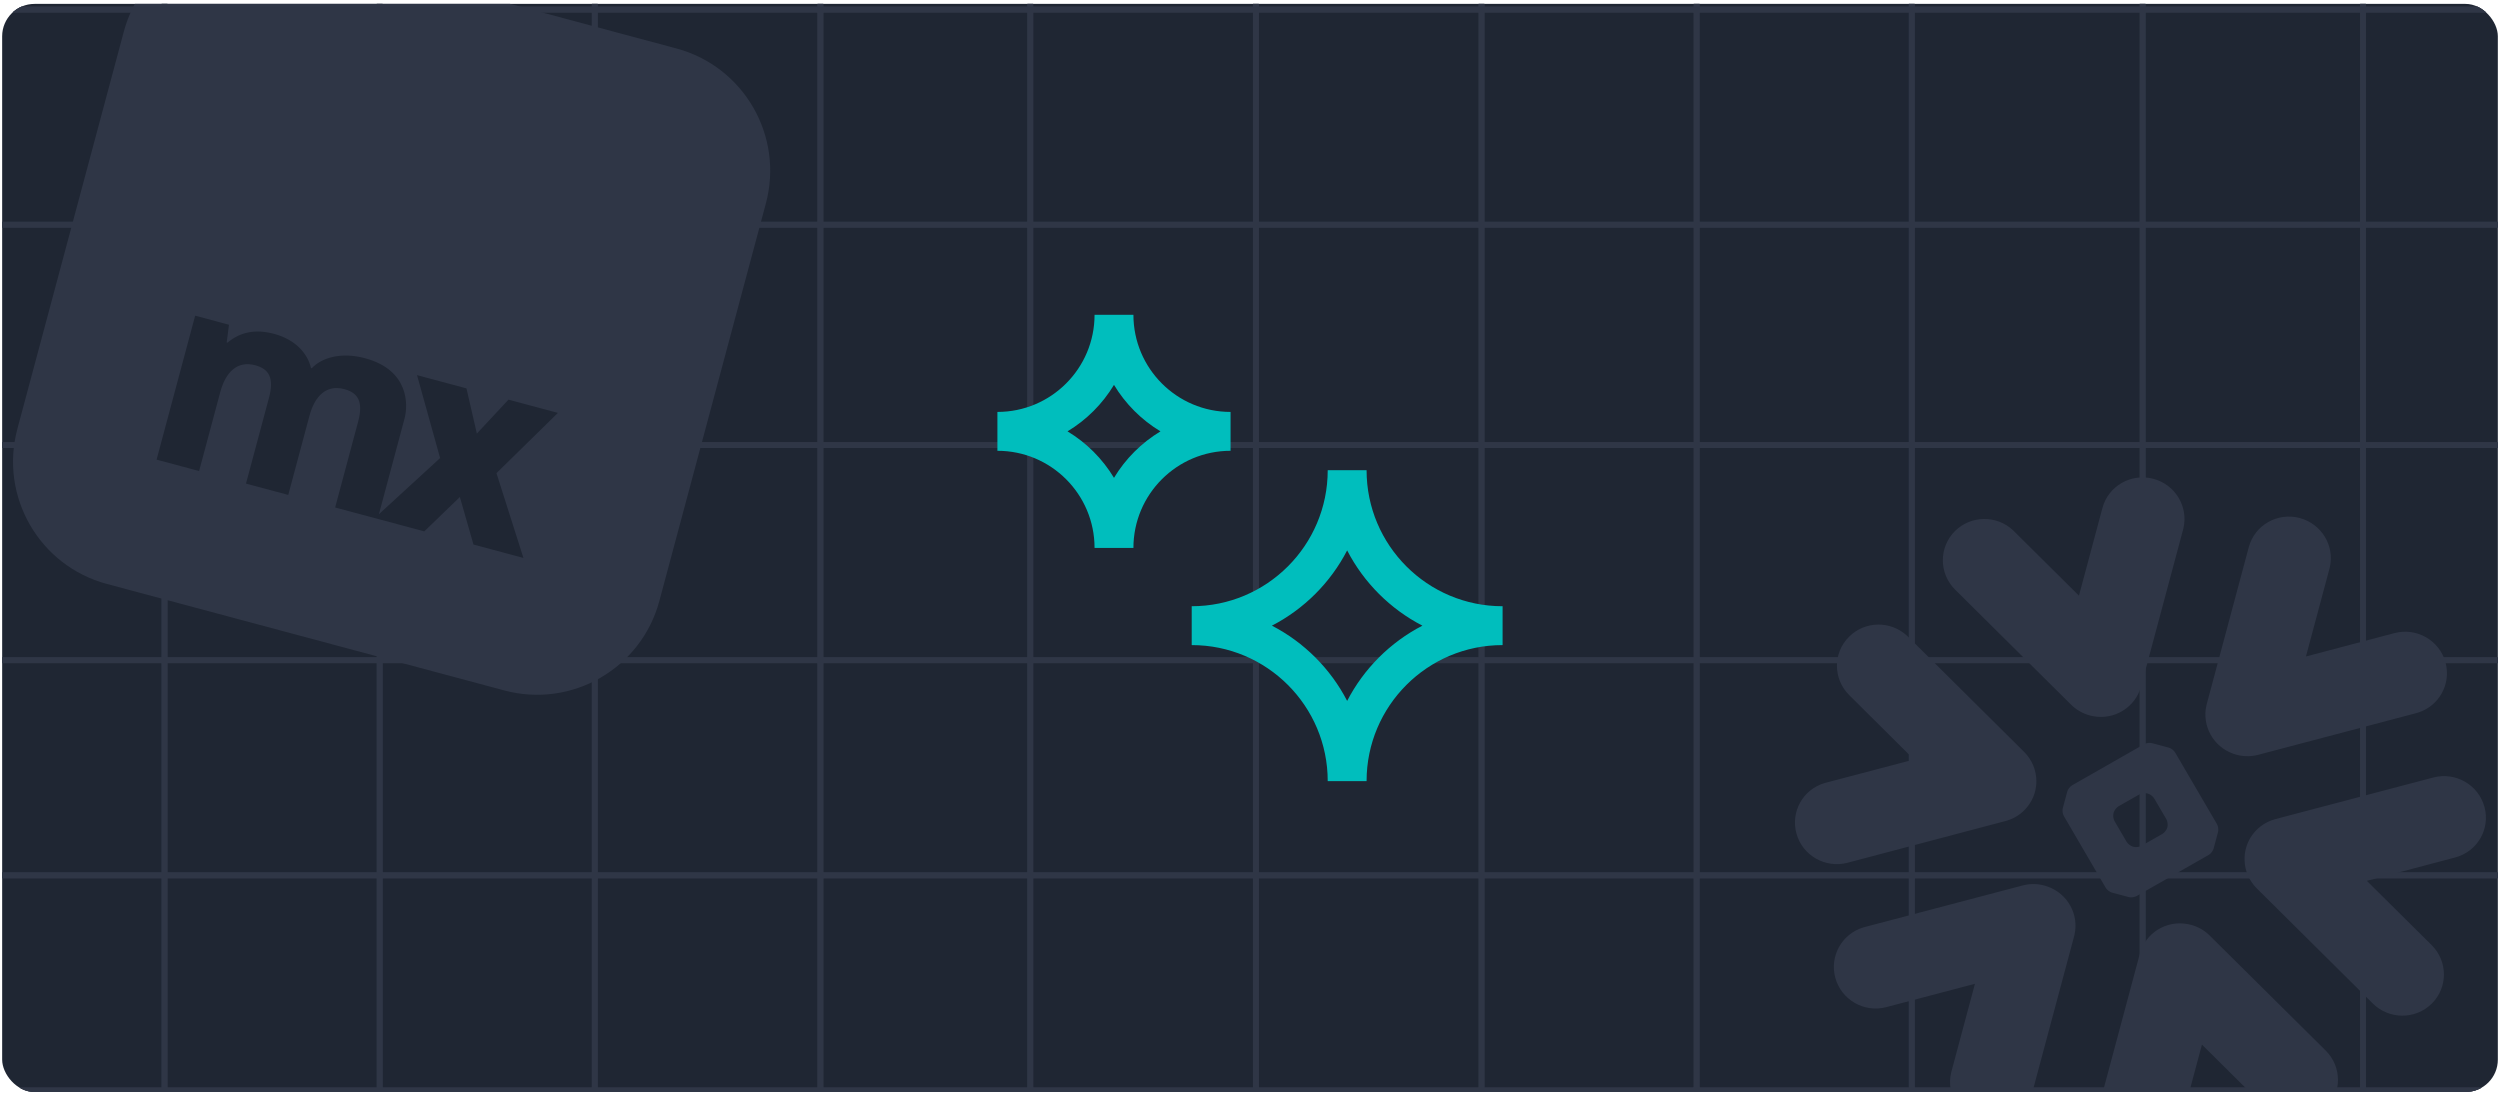 <svg width="386" height="169" viewBox="0 0 386 169" fill="none" xmlns="http://www.w3.org/2000/svg">
<g clip-path="url(#clip0_5_9636)">
<rect x="0.333" y="0.602" width="385.333" height="168" rx="5" fill="#1F2633"/>
<rect x="-10.241" y="202.392" width="34.025" height="35.645" transform="rotate(-90 -10.241 202.392)" stroke="#2F3646" stroke-width="0.898"/>
<rect x="-10.241" y="168.367" width="33.215" height="35.645" transform="rotate(-90 -10.241 168.367)" stroke="#2F3646" stroke-width="0.898"/>
<rect x="-10.241" y="135.152" width="33.215" height="35.645" transform="rotate(-90 -10.241 135.152)" stroke="#2F3646" stroke-width="0.898"/>
<rect x="-10.241" y="101.936" width="33.215" height="35.645" transform="rotate(-90 -10.241 101.936)" stroke="#2F3646" stroke-width="0.898"/>
<rect x="-10.241" y="68.721" width="34.025" height="35.645" transform="rotate(-90 -10.241 68.721)" stroke="#2F3646" stroke-width="0.898"/>
<rect x="-10.241" y="34.696" width="33.215" height="35.645" transform="rotate(-90 -10.241 34.696)" stroke="#2F3646" stroke-width="0.898"/>
<rect x="-10.241" y="1.481" width="34.025" height="35.645" transform="rotate(-90 -10.241 1.481)" stroke="#2F3646" stroke-width="0.898"/>
<rect x="25.405" y="202.392" width="34.025" height="33.215" transform="rotate(-90 25.405 202.392)" stroke="#2F3646" stroke-width="0.898"/>
<rect x="25.405" y="168.367" width="33.215" height="33.215" transform="rotate(-90 25.405 168.367)" stroke="#2F3646" stroke-width="0.898"/>
<rect x="25.405" y="135.152" width="33.215" height="33.215" transform="rotate(-90 25.405 135.152)" stroke="#2F3646" stroke-width="0.898"/>
<rect x="25.405" y="101.936" width="33.215" height="33.215" transform="rotate(-90 25.405 101.936)" stroke="#2F3646" stroke-width="0.898"/>
<rect x="25.405" y="68.721" width="34.025" height="33.215" transform="rotate(-90 25.405 68.721)" stroke="#2F3646" stroke-width="0.898"/>
<rect x="25.405" y="34.696" width="33.215" height="33.215" transform="rotate(-90 25.405 34.696)" stroke="#2F3646" stroke-width="0.898"/>
<rect x="25.405" y="1.481" width="34.025" height="33.215" transform="rotate(-90 25.405 1.481)" stroke="#2F3646" stroke-width="0.898"/>
<rect x="58.62" y="202.392" width="34.025" height="33.215" transform="rotate(-90 58.62 202.392)" stroke="#2F3646" stroke-width="0.898"/>
<rect x="58.62" y="168.367" width="33.215" height="33.215" transform="rotate(-90 58.62 168.367)" stroke="#2F3646" stroke-width="0.898"/>
<rect x="58.62" y="135.152" width="33.215" height="33.215" transform="rotate(-90 58.62 135.152)" stroke="#2F3646" stroke-width="0.898"/>
<rect x="58.62" y="101.936" width="33.215" height="33.215" transform="rotate(-90 58.62 101.936)" stroke="#2F3646" stroke-width="0.898"/>
<rect x="58.62" y="68.721" width="34.025" height="33.215" transform="rotate(-90 58.62 68.721)" stroke="#2F3646" stroke-width="0.898"/>
<rect x="58.62" y="34.696" width="33.215" height="33.215" transform="rotate(-90 58.62 34.696)" stroke="#2F3646" stroke-width="0.898"/>
<rect x="58.62" y="1.481" width="34.025" height="33.215" transform="rotate(-90 58.62 1.481)" stroke="#2F3646" stroke-width="0.898"/>
<rect x="91.835" y="202.392" width="34.025" height="34.835" transform="rotate(-90 91.835 202.392)" stroke="#2F3646" stroke-width="0.898"/>
<rect x="91.835" y="168.367" width="33.215" height="34.835" transform="rotate(-90 91.835 168.367)" stroke="#2F3646" stroke-width="0.898"/>
<rect x="91.835" y="135.152" width="33.215" height="34.835" transform="rotate(-90 91.835 135.152)" stroke="#2F3646" stroke-width="0.898"/>
<rect x="91.835" y="101.936" width="33.215" height="34.835" transform="rotate(-90 91.835 101.936)" stroke="#2F3646" stroke-width="0.898"/>
<rect x="91.835" y="68.721" width="34.025" height="34.835" transform="rotate(-90 91.835 68.721)" stroke="#2F3646" stroke-width="0.898"/>
<rect x="91.835" y="34.696" width="33.215" height="34.835" transform="rotate(-90 91.835 34.696)" stroke="#2F3646" stroke-width="0.898"/>
<rect x="91.835" y="1.481" width="34.025" height="34.835" transform="rotate(-90 91.835 1.481)" stroke="#2F3646" stroke-width="0.898"/>
<rect x="126.67" y="202.392" width="34.025" height="32.405" transform="rotate(-90 126.67 202.392)" stroke="#2F3646" stroke-width="0.898"/>
<rect x="126.67" y="168.367" width="33.215" height="32.405" transform="rotate(-90 126.67 168.367)" stroke="#2F3646" stroke-width="0.898"/>
<rect x="126.67" y="135.152" width="33.215" height="32.405" transform="rotate(-90 126.67 135.152)" stroke="#2F3646" stroke-width="0.898"/>
<rect x="126.67" y="101.936" width="33.215" height="32.405" transform="rotate(-90 126.67 101.936)" stroke="#2F3646" stroke-width="0.898"/>
<rect x="126.67" y="68.721" width="34.025" height="32.405" transform="rotate(-90 126.67 68.721)" stroke="#2F3646" stroke-width="0.898"/>
<rect x="126.67" y="34.696" width="33.215" height="32.405" transform="rotate(-90 126.67 34.696)" stroke="#2F3646" stroke-width="0.898"/>
<rect x="126.67" y="1.481" width="34.025" height="32.405" transform="rotate(-90 126.67 1.481)" stroke="#2F3646" stroke-width="0.898"/>
<rect x="159.075" y="202.392" width="34.025" height="34.835" transform="rotate(-90 159.075 202.392)" stroke="#2F3646" stroke-width="0.898"/>
<rect x="159.075" y="168.367" width="33.215" height="34.835" transform="rotate(-90 159.075 168.367)" stroke="#2F3646" stroke-width="0.898"/>
<rect x="159.075" y="135.152" width="33.215" height="34.835" transform="rotate(-90 159.075 135.152)" stroke="#2F3646" stroke-width="0.898"/>
<rect x="159.075" y="101.936" width="33.215" height="34.835" transform="rotate(-90 159.075 101.936)" stroke="#2F3646" stroke-width="0.898"/>
<rect x="159.075" y="68.721" width="34.025" height="34.835" transform="rotate(-90 159.075 68.721)" stroke="#2F3646" stroke-width="0.898"/>
<rect x="159.075" y="34.696" width="33.215" height="34.835" transform="rotate(-90 159.075 34.696)" stroke="#2F3646" stroke-width="0.898"/>
<rect x="159.075" y="1.481" width="34.025" height="34.835" transform="rotate(-90 159.075 1.481)" stroke="#2F3646" stroke-width="0.898"/>
<rect x="193.911" y="202.392" width="34.025" height="34.835" transform="rotate(-90 193.911 202.392)" stroke="#2F3646" stroke-width="0.898"/>
<rect x="193.911" y="168.367" width="33.215" height="34.835" transform="rotate(-90 193.911 168.367)" stroke="#2F3646" stroke-width="0.898"/>
<rect x="193.911" y="135.152" width="33.215" height="34.835" transform="rotate(-90 193.911 135.152)" stroke="#2F3646" stroke-width="0.898"/>
<rect x="193.911" y="101.936" width="33.215" height="34.835" transform="rotate(-90 193.911 101.936)" stroke="#2F3646" stroke-width="0.898"/>
<rect x="193.911" y="68.721" width="34.025" height="34.835" transform="rotate(-90 193.911 68.721)" stroke="#2F3646" stroke-width="0.898"/>
<rect x="193.911" y="34.696" width="33.215" height="34.835" transform="rotate(-90 193.911 34.696)" stroke="#2F3646" stroke-width="0.898"/>
<rect x="193.911" y="1.481" width="34.025" height="34.835" transform="rotate(-90 193.911 1.481)" stroke="#2F3646" stroke-width="0.898"/>
<rect x="228.746" y="202.392" width="34.025" height="33.215" transform="rotate(-90 228.746 202.392)" stroke="#2F3646" stroke-width="0.898"/>
<rect x="228.746" y="168.367" width="33.215" height="33.215" transform="rotate(-90 228.746 168.367)" stroke="#2F3646" stroke-width="0.898"/>
<rect x="228.746" y="135.152" width="33.215" height="33.215" transform="rotate(-90 228.746 135.152)" stroke="#2F3646" stroke-width="0.898"/>
<rect x="228.746" y="101.936" width="33.215" height="33.215" transform="rotate(-90 228.746 101.936)" stroke="#2F3646" stroke-width="0.898"/>
<rect x="228.746" y="68.721" width="34.025" height="33.215" transform="rotate(-90 228.746 68.721)" stroke="#2F3646" stroke-width="0.898"/>
<rect x="228.746" y="34.696" width="33.215" height="33.215" transform="rotate(-90 228.746 34.696)" stroke="#2F3646" stroke-width="0.898"/>
<rect x="228.746" y="1.481" width="34.025" height="33.215" transform="rotate(-90 228.746 1.481)" stroke="#2F3646" stroke-width="0.898"/>
<rect x="261.962" y="202.392" width="34.025" height="33.215" transform="rotate(-90 261.962 202.392)" stroke="#2F3646" stroke-width="0.898"/>
<rect x="261.961" y="168.367" width="33.215" height="33.215" transform="rotate(-90 261.961 168.367)" stroke="#2F3646" stroke-width="0.898"/>
<rect x="261.962" y="135.152" width="33.215" height="33.215" transform="rotate(-90 261.962 135.152)" stroke="#2F3646" stroke-width="0.898"/>
<rect x="261.962" y="101.936" width="33.215" height="33.215" transform="rotate(-90 261.962 101.936)" stroke="#2F3646" stroke-width="0.898"/>
<rect x="261.962" y="68.721" width="34.025" height="33.215" transform="rotate(-90 261.962 68.721)" stroke="#2F3646" stroke-width="0.898"/>
<rect x="261.961" y="34.696" width="33.215" height="33.215" transform="rotate(-90 261.961 34.696)" stroke="#2F3646" stroke-width="0.898"/>
<rect x="261.962" y="1.481" width="34.025" height="33.215" transform="rotate(-90 261.962 1.481)" stroke="#2F3646" stroke-width="0.898"/>
<rect x="295.177" y="202.392" width="34.025" height="35.645" transform="rotate(-90 295.177 202.392)" stroke="#2F3646" stroke-width="0.898"/>
<rect x="295.177" y="168.367" width="33.215" height="35.645" transform="rotate(-90 295.177 168.367)" stroke="#2F3646" stroke-width="0.898"/>
<rect x="295.177" y="135.152" width="33.215" height="35.645" transform="rotate(-90 295.177 135.152)" stroke="#2F3646" stroke-width="0.898"/>
<rect x="295.177" y="101.936" width="33.215" height="35.645" transform="rotate(-90 295.177 101.936)" stroke="#2F3646" stroke-width="0.898"/>
<rect x="295.177" y="68.721" width="34.025" height="35.645" transform="rotate(-90 295.177 68.721)" stroke="#2F3646" stroke-width="0.898"/>
<rect x="295.177" y="34.696" width="33.215" height="35.645" transform="rotate(-90 295.177 34.696)" stroke="#2F3646" stroke-width="0.898"/>
<rect x="295.177" y="1.481" width="34.025" height="35.645" transform="rotate(-90 295.177 1.481)" stroke="#2F3646" stroke-width="0.898"/>
<rect x="330.822" y="202.392" width="34.025" height="34.025" transform="rotate(-90 330.822 202.392)" stroke="#2F3646" stroke-width="0.898"/>
<rect x="330.822" y="168.367" width="33.215" height="34.025" transform="rotate(-90 330.822 168.367)" stroke="#2F3646" stroke-width="0.898"/>
<rect x="330.822" y="135.152" width="33.215" height="34.025" transform="rotate(-90 330.822 135.152)" stroke="#2F3646" stroke-width="0.898"/>
<rect x="330.822" y="101.936" width="33.215" height="34.025" transform="rotate(-90 330.822 101.936)" stroke="#2F3646" stroke-width="0.898"/>
<rect x="330.822" y="68.721" width="34.025" height="34.025" transform="rotate(-90 330.822 68.721)" stroke="#2F3646" stroke-width="0.898"/>
<rect x="330.822" y="34.696" width="33.215" height="34.025" transform="rotate(-90 330.822 34.696)" stroke="#2F3646" stroke-width="0.898"/>
<rect x="330.822" y="1.481" width="34.025" height="34.025" transform="rotate(-90 330.822 1.481)" stroke="#2F3646" stroke-width="0.898"/>
<rect x="364.847" y="202.392" width="34.025" height="33.215" transform="rotate(-90 364.847 202.392)" stroke="#2F3646" stroke-width="0.898"/>
<rect x="364.847" y="168.367" width="33.215" height="33.215" transform="rotate(-90 364.847 168.367)" stroke="#2F3646" stroke-width="0.898"/>
<rect x="364.847" y="135.152" width="33.215" height="33.215" transform="rotate(-90 364.847 135.152)" stroke="#2F3646" stroke-width="0.898"/>
<rect x="364.847" y="101.936" width="33.215" height="33.215" transform="rotate(-90 364.847 101.936)" stroke="#2F3646" stroke-width="0.898"/>
<rect x="364.847" y="68.721" width="34.025" height="33.215" transform="rotate(-90 364.847 68.721)" stroke="#2F3646" stroke-width="0.898"/>
<rect x="364.847" y="34.696" width="33.215" height="33.215" transform="rotate(-90 364.847 34.696)" stroke="#2F3646" stroke-width="0.898"/>
<rect x="364.847" y="1.481" width="34.025" height="33.215" transform="rotate(-90 364.847 1.481)" stroke="#2F3646" stroke-width="0.898"/>
<path fill-rule="evenodd" clip-rule="evenodd" d="M169 84.602C169 76.317 162.284 69.602 154 69.602V63.602C162.284 63.602 169 56.886 169 48.602H175C175 56.886 181.716 63.602 190 63.602V69.602C181.716 69.602 175 76.317 175 84.602H169ZM164.823 66.602C167.761 64.831 170.23 62.362 172 59.424C173.77 62.362 176.239 64.831 179.177 66.602C176.239 68.372 173.77 70.841 172 73.779C170.23 70.841 167.761 68.372 164.823 66.602Z" fill="#00BEBD"/>
<path fill-rule="evenodd" clip-rule="evenodd" d="M205 120.602C205 109.004 195.598 99.602 184 99.602L184 93.602C195.598 93.602 205 84.2 205 72.602H211C211 84.2 220.402 93.602 232 93.602V99.602C220.402 99.602 211 109.004 211 120.602H205ZM208 84.983C210.571 89.957 214.644 94.03 219.618 96.602C214.644 99.173 210.571 103.246 208 108.22C205.429 103.246 201.356 99.173 196.382 96.602C201.356 94.03 205.429 89.957 208 84.983Z" fill="#00BEBD"/>
<rect x="27.802" y="38.219" width="68" height="43" transform="rotate(13.245 27.802 38.219)" fill="#1F2633"/>
<g clip-path="url(#clip1_5_9636)">
<path fill-rule="evenodd" clip-rule="evenodd" d="M43.064 -8.963C32.636 -11.757 21.918 -5.569 19.124 4.859L2.682 66.222C-0.112 76.649 6.076 87.368 16.504 90.162L77.867 106.604C88.294 109.398 99.013 103.21 101.807 92.782L118.249 31.419C121.043 20.991 114.855 10.273 104.427 7.479L43.064 -8.963ZM56.352 55.308C52.595 54.301 49.623 55.266 48.136 56.858L48.017 56.826C47.506 54.622 45.673 52.446 42.31 51.545C39.581 50.814 37.197 51.17 35.119 52.911L35.001 52.879L35.353 50.14L30.132 48.741L24.176 70.969L30.742 72.729L34.008 60.539C34.831 57.467 36.632 55.652 39.4 56.394C41.457 56.945 42.376 58.263 41.534 61.406L37.98 74.668L44.507 76.417L47.773 64.227C48.605 61.119 50.397 59.34 53.165 60.082C55.222 60.633 56.141 61.951 55.298 65.095L51.745 78.356L65.511 82.045L71.003 76.74L73.106 84.08L80.819 86.147L76.654 73.054L86.142 63.749L78.508 61.704L73.628 66.943L72.021 59.965L64.387 57.92L67.952 70.723L58.505 79.392L62.467 64.603C63.032 62.496 63.155 57.13 56.352 55.308Z" fill="#2F3646"/>
</g>
<path d="M316.128 136.879C319.217 137.947 321.032 141.175 320.295 144.357L320.242 144.569L313.757 168.77C312.843 172.181 309.31 174.196 305.881 173.277C302.505 172.372 300.475 168.986 301.253 165.642L301.305 165.433L304.932 151.896L291.266 155.495C287.835 156.412 284.306 154.38 283.37 150.972C282.463 147.631 284.389 144.194 287.69 143.198L287.907 143.136L312.299 136.717C313.611 136.365 314.942 136.451 316.128 136.879ZM340.972 144.256L341.181 144.456L359.091 162.21C361.614 164.714 361.611 168.771 359.107 171.265C356.654 173.698 352.697 173.745 350.171 171.392L350.008 171.235L339.98 161.287L336.353 174.824C335.439 178.235 331.914 180.253 328.468 179.329C325.092 178.425 323.069 175.04 323.847 171.697L323.899 171.488L330.384 147.287C331.255 144.037 334.504 142.048 337.791 142.684C338.941 142.89 340.051 143.413 340.972 144.256ZM294.45 98.161L294.614 98.317L312.51 116.076C313.768 117.324 314.399 118.937 314.414 120.557C314.423 121.08 314.356 121.582 314.251 122.074C314.087 122.749 313.817 123.405 313.429 124.007C312.645 125.248 311.433 126.223 309.916 126.691L309.645 126.768L285.265 133.208C281.825 134.111 278.29 132.084 277.367 128.68C276.455 125.33 278.375 121.912 281.684 120.915L281.902 120.854L295.523 117.267L285.525 107.332C282.998 104.826 282.988 100.788 285.507 98.302C287.957 95.862 291.913 95.816 294.45 98.161ZM383.6 124.586C384.534 127.997 382.505 131.489 379.065 132.396L365.439 136.001L375.442 145.918C377.967 148.426 377.978 152.466 375.46 154.964C372.95 157.448 368.872 157.435 366.356 154.936L348.446 137.165C347.253 135.973 346.615 134.435 346.565 132.886C346.535 132.171 346.621 131.466 346.824 130.802C346.967 130.32 347.168 129.854 347.434 129.404C348.261 128.01 349.613 126.929 351.311 126.473L375.705 120.046C379.133 119.14 382.67 121.172 383.6 124.586ZM334.863 115.436C335.221 115.532 335.661 115.866 335.844 116.19L342.304 127.247C342.488 127.562 342.559 128.11 342.464 128.466L341.776 131.032C341.683 131.38 341.348 131.818 341.031 131.996L329.908 138.342C329.588 138.53 329.046 138.61 328.68 138.511L326.094 137.819C325.739 137.724 325.302 137.382 325.115 137.058L318.659 126.001C318.473 125.689 318.402 125.142 318.495 124.794L319.183 122.228C319.278 121.872 319.614 121.433 319.932 121.252L331.051 114.905C331.374 114.717 331.922 114.648 332.278 114.743L334.863 115.436ZM331.629 122.529L331.53 122.503C331.176 122.408 330.627 122.481 330.313 122.663L327.095 124.492C326.77 124.684 326.443 125.121 326.349 125.473L326.323 125.571C326.23 125.918 326.295 126.456 326.482 126.778L328.353 129.978C328.537 130.294 328.972 130.63 329.327 130.725L329.426 130.752C329.781 130.847 330.33 130.775 330.648 130.593L333.868 128.757C334.187 128.571 334.532 128.143 334.625 127.796L334.651 127.697C334.745 127.346 334.662 126.798 334.481 126.471L332.608 123.278C332.424 122.963 331.984 122.624 331.629 122.529ZM355.087 79.985C358.463 80.89 360.493 84.277 359.717 87.612L359.665 87.82L356.037 101.362L369.697 97.753C373.13 96.845 376.663 98.876 377.59 102.284C378.49 105.632 376.573 109.054 373.269 110.05L373.051 110.111L348.66 116.543C347.351 116.887 346.023 116.806 344.839 116.382C341.745 115.306 339.938 112.075 340.675 108.896L340.728 108.685L347.212 84.484C348.124 81.082 351.641 79.062 355.087 79.985ZM332.5 73.933C335.859 74.833 337.897 78.222 337.122 81.558L337.07 81.766L330.585 105.967C329.715 109.213 326.458 111.204 323.176 110.578C322.024 110.368 320.912 109.84 319.988 109.003L319.779 108.805L301.867 91.037C299.349 88.534 299.342 84.491 301.853 81.99C304.315 79.558 308.268 79.513 310.793 81.857L310.955 82.013L320.989 91.971L324.617 78.429C325.529 75.028 329.054 73.01 332.5 73.933Z" fill="#2F3646"/>
</g>
<defs>
<clipPath id="clip0_5_9636">
<rect x="0.333" y="0.602" width="385.333" height="168" rx="5" fill="white"/>
</clipPath>
<clipPath id="clip1_5_9636">
<rect width="117.282" height="117.282" fill="white" transform="translate(19 -23) rotate(15)"/>
</clipPath>
</defs>
</svg>
